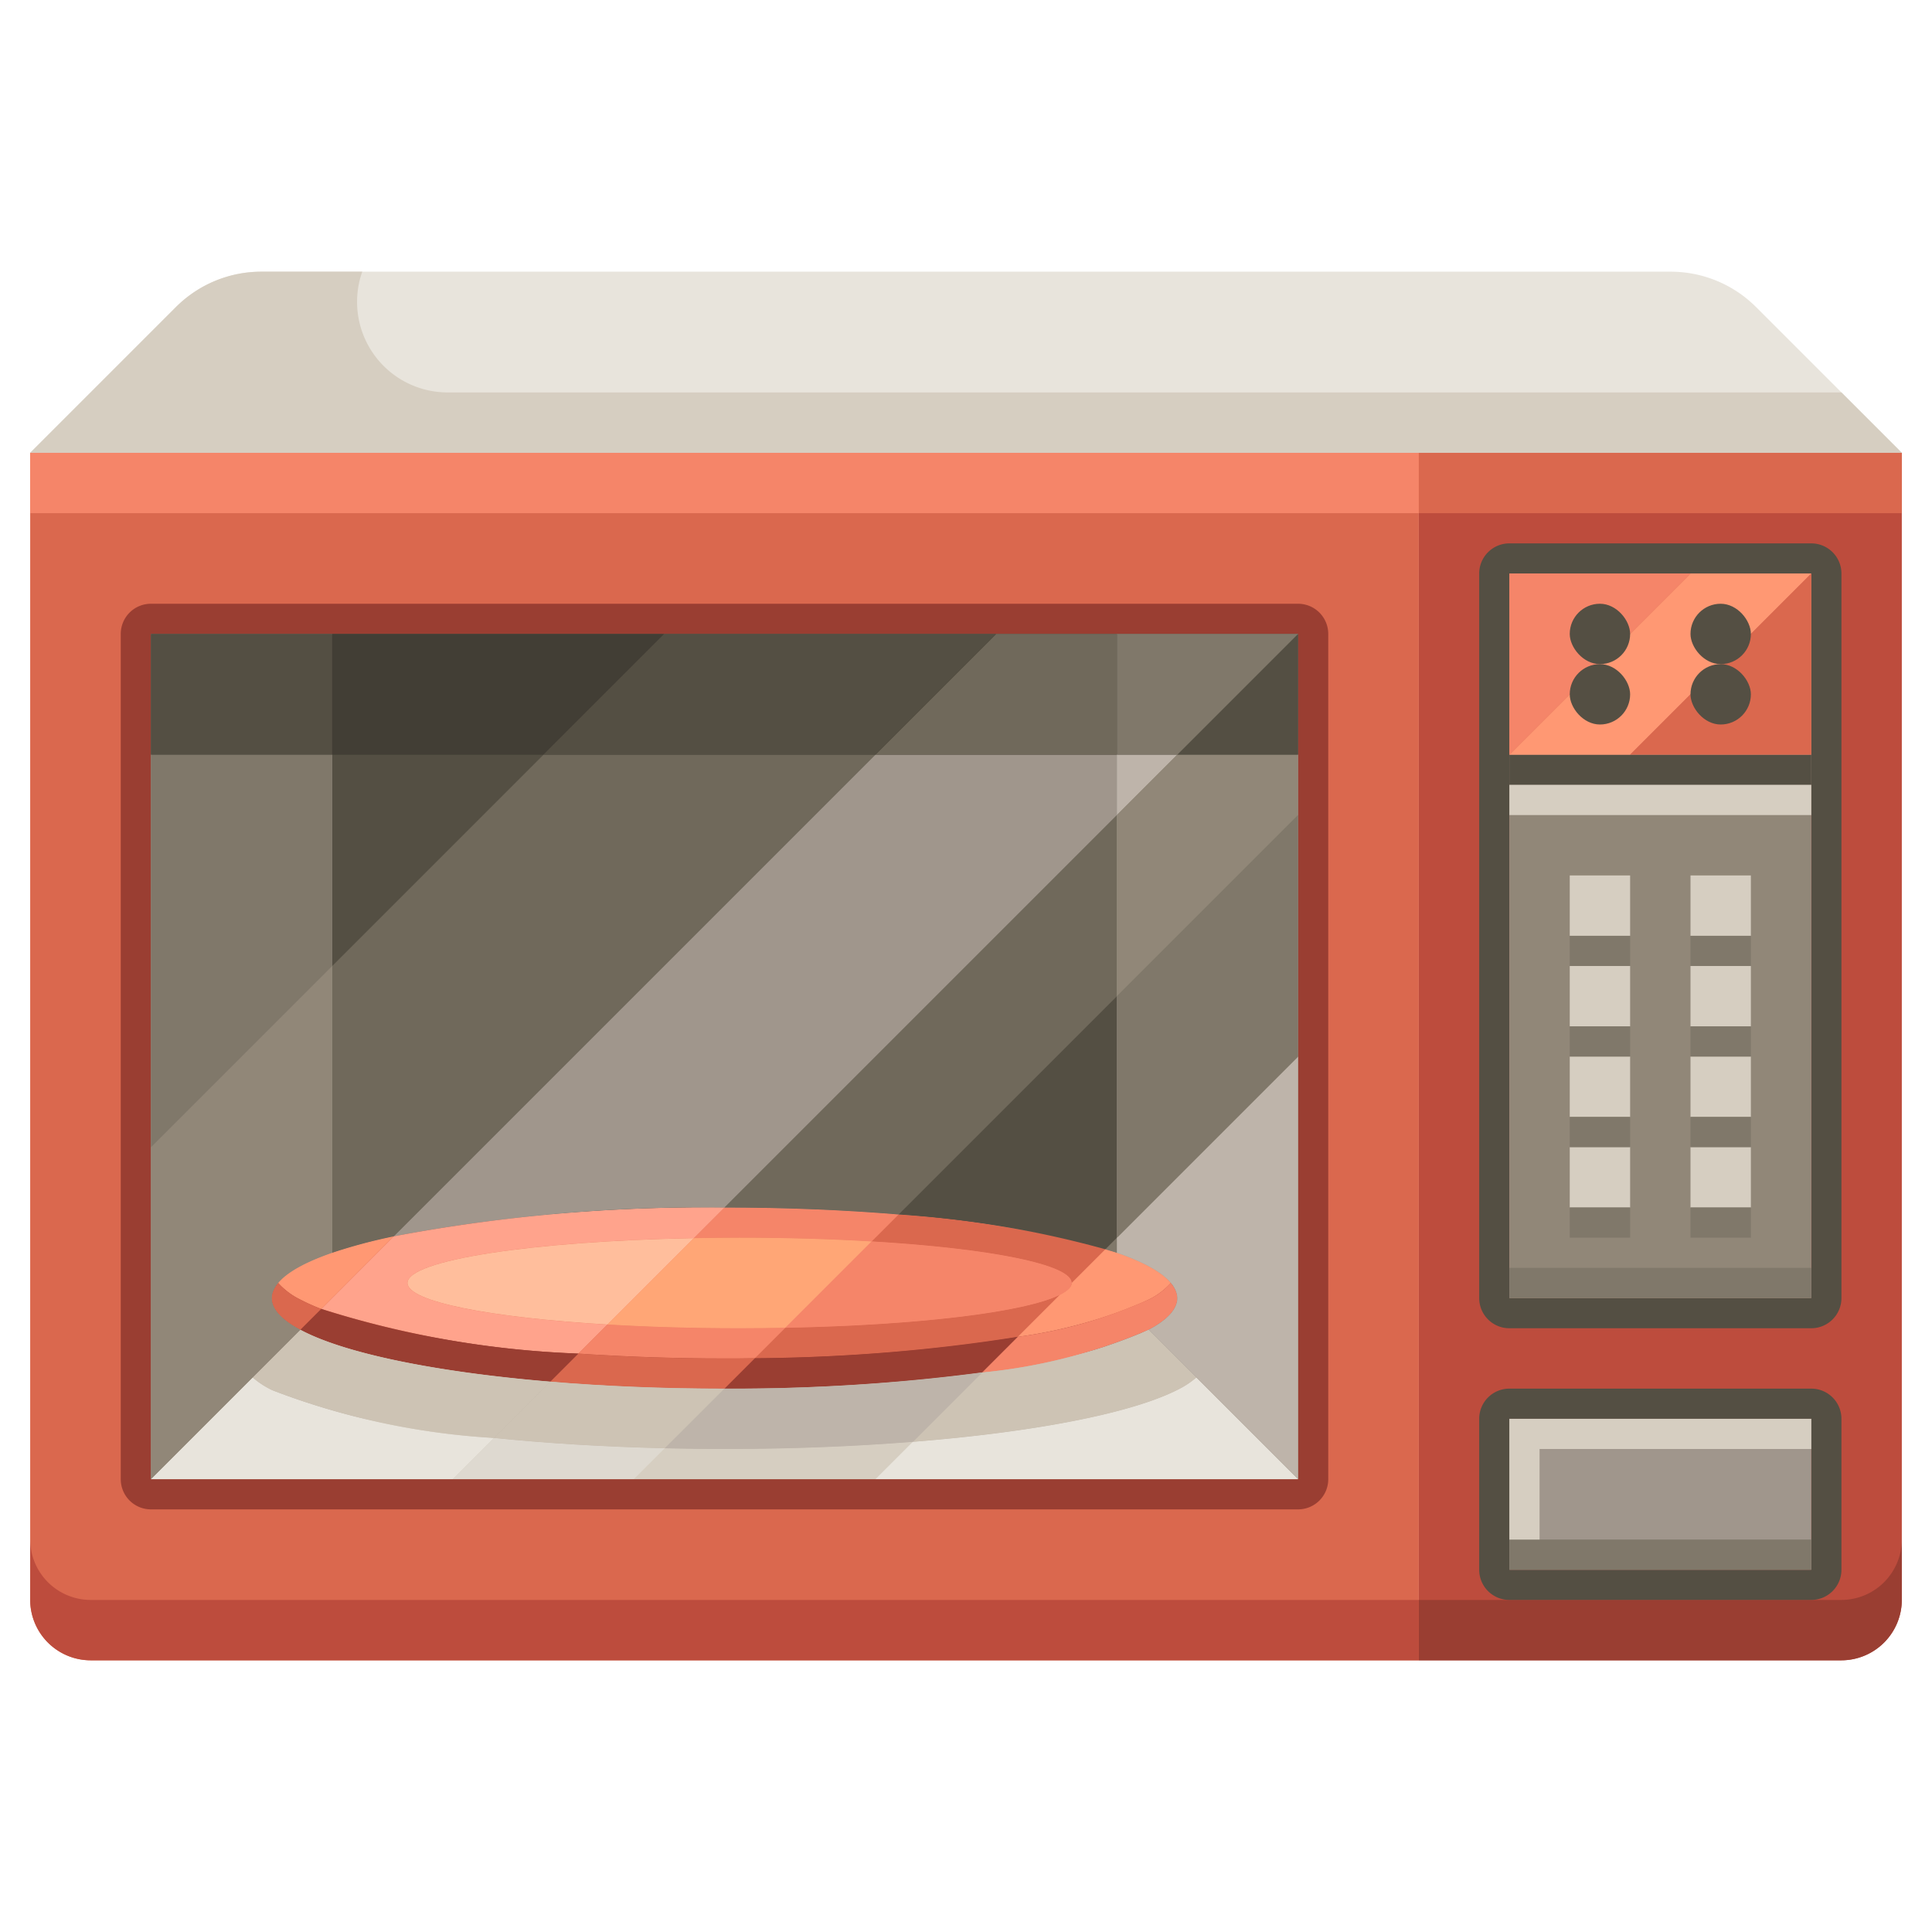 <svg height="512" viewBox="0 0 64 64" width="512" xmlns="http://www.w3.org/2000/svg"><g id="_16-microwave" data-name="16-microwave"><path d="m50 25h10v18h-10z" fill="#918778"/><path d="m50 47h10v5h-10z" fill="#a0968c"/><path d="m50 19h10v6h-10z" fill="#da684e"/><path d="m50 52h10v-5h-10zm10-27v-6h-10v24h10zm3-10v38a2.006 2.006 0 0 1 -2 2h-14v-40z" fill="#bd4c3d"/><path d="m47 15v40h-44a2.006 2.006 0 0 1 -2-2v-38zm-4 34v-28h-38v28z" fill="#da684e"/><path d="m63 15h-62l4.83-4.83a4 4 0 0 1 2.83-1.17h46.68a4 4 0 0 1 2.83 1.17z" fill="#e8e4dc"/><path d="m37 41.5c1.27.44 2 .95 2 1.5 0 .37-.34.73-.95 1.05-2.13 1.14-7.62 1.95-14.05 1.95s-11.92-.81-14.05-1.95c-.61-.32-.95-.68-.95-1.05 0-.55.73-1.06 2-1.5 2.59-.9 7.44-1.5 13-1.5s10.41.6 13 1.5z" fill="#da684e"/><path d="m38.05 43.05c-2.13 1.14-7.62 1.95-14.05 1.95s-11.92-.81-14.05-1.95a2.4 2.4 0 0 1 -.735-.552.8.8 0 0 0 -.215.502c0 .37.34.73.95 1.05 2.13 1.14 7.62 1.95 14.05 1.95s11.92-.81 14.05-1.95c.61-.32.95-.68.95-1.05a.8.8 0 0 0 -.215-.5 2.4 2.4 0 0 1 -.735.55z" fill="#9a3e32"/><path d="m37 21v20.5c-2.59-.9-7.44-1.5-13-1.5s-10.41.6-13 1.5v-20.5z" fill="#544f43"/><path d="m24 46c6.43 0 11.92-.81 14.05-1.95l4.95 4.95h-38l4.95-4.95c2.13 1.14 7.62 1.95 14.05 1.95z" fill="#d6cec1"/><path d="m24 48c6.859 0 12.715-.81 14.987-1.95a2.941 2.941 0 0 0 .644-.419l-1.581-1.581c-2.13 1.14-7.62 1.95-14.05 1.95s-11.92-.81-14.05-1.95l-1.581 1.581a2.941 2.941 0 0 0 .644.419c2.272 1.14 8.128 1.95 14.987 1.95z" fill="#beb4aa"/><path d="m11 21v20.5c-1.27.44-2 .95-2 1.5 0 .37.34.73.95 1.05l-4.95 4.95v-28z" fill="#80786a"/><path d="m43 21v28l-4.95-4.95c.61-.32.95-.68.95-1.05 0-.55-.73-1.06-2-1.5v-20.5z" fill="#80786a"/><ellipse cx="24.5" cy="42.5" fill="#f58569" rx="11" ry="1.5"/><path d="m37 21h6v4h-6z" fill="#544f43"/><path d="m5 21h6v4h-6z" fill="#544f43"/><path d="m11 21h26v4h-26z" fill="#423e35"/><path d="m50 25h10v1h-10z" fill="#544f43"/><path d="m61 53h-14v2h14a2.006 2.006 0 0 0 2-2v-2a2.006 2.006 0 0 1 -2 2z" fill="#9a3e32"/><path d="m3 53a2.006 2.006 0 0 1 -2-2v2a2.006 2.006 0 0 0 2 2h44v-2z" fill="#bd4c3d"/><path d="m56 29h2v2h-2z" fill="#d6cec1"/><path d="m52 29h2v2h-2z" fill="#d6cec1"/><path d="m56 32h2v2h-2z" fill="#d6cec1"/><path d="m52 32h2v2h-2z" fill="#d6cec1"/><path d="m56 35h2v2h-2z" fill="#d6cec1"/><path d="m52 35h2v2h-2z" fill="#d6cec1"/><path d="m56 38h2v2h-2z" fill="#d6cec1"/><path d="m52 38h2v2h-2z" fill="#d6cec1"/><path d="m60 46h-10a1 1 0 0 0 -1 1v5a1 1 0 0 0 1 1h10a1 1 0 0 0 1-1v-5a1 1 0 0 0 -1-1zm0 6h-10v-5h10z" fill="#544f43"/><path d="m50 51h10v1h-10z" fill="#80786a"/><path d="m60 18h-10a1 1 0 0 0 -1 1v24a1 1 0 0 0 1 1h10a1 1 0 0 0 1-1v-24a1 1 0 0 0 -1-1zm0 25h-10v-24h10z" fill="#544f43"/><path d="m50 26h10v1h-10z" fill="#d6cec1"/><g fill="#80786a"><path d="m50 42h10v1h-10z"/><path d="m52 31h2v1h-2z"/><path d="m56 31h2v1h-2z"/><path d="m52 34h2v1h-2z"/><path d="m56 34h2v1h-2z"/><path d="m52 37h2v1h-2z"/><path d="m56 37h2v1h-2z"/><path d="m52 40h2v1h-2z"/><path d="m56 40h2v1h-2z"/></g><path d="m50 25h4l6-6h-4z" fill="#ff9873"/><path d="m60 25v-6l-6 6z" fill="#da684e"/><path d="m50 19v6l6-6z" fill="#f58569"/><rect fill="#544f43" height="2" rx="1" width="2" x="56" y="20"/><rect fill="#544f43" height="2" rx="1" width="2" x="52" y="20"/><rect fill="#544f43" height="2" rx="1" width="2" x="56" y="22"/><rect fill="#544f43" height="2" rx="1" width="2" x="52" y="22"/><path d="m50 47v1 3h1v-3h9v-1z" fill="#d6cec1"/><path d="m43 20h-38a1 1 0 0 0 -1 1v28a1 1 0 0 0 1 1h38a1 1 0 0 0 1-1v-28a1 1 0 0 0 -1-1zm0 29h-38v-28h38z" fill="#9a3e32"/><path d="m14.83 13a3 3 0 0 1 -2.83-4h-3.34a4 4 0 0 0 -2.83 1.17l-4.83 4.83h62l-2-2z" fill="#d6cec1"/><path d="m1 15h46v2h-46z" fill="#f58569"/><path d="m35.5 42.5 1.116-1.116a33.681 33.681 0 0 0 -6.846-1.154l-.894.894c3.897.231 6.624.76 6.624 1.376z" fill="#da684e"/><path d="m25.008 44.992a58.026 58.026 0 0 0 8.709-.709l1.392-1.392c-1.136.574-4.695 1.01-9.093 1.093z" fill="#da684e"/><path d="m24.5 41c1.556 0 3.034.045 4.376.124l.894-.894c-1.777-.147-3.724-.23-5.77-.23l-1.016 1.016c.497-.009 1-.016 1.516-.016z" fill="#f58569"/><path d="m9.95 43.05a6.729 6.729 0 0 0 .691.309l2.4-2.405a17.63 17.63 0 0 0 -2.041.546c-1.06.367-1.736.783-1.934 1.23a1.092 1.092 0 0 1 .149-.232 2.4 2.4 0 0 0 .735.552z" fill="#ff9873"/><path d="m19.161 44.839.963-.963c-3.9-.231-6.624-.76-6.624-1.376 0-.758 4.128-1.383 9.484-1.484l1.016-1.016a55.252 55.252 0 0 0 -10.954.954l-2.4 2.405a31.9 31.9 0 0 0 8.515 1.48z" fill="#ffa38c"/><path d="m25.008 44.992 1.008-1.008c-.5.009-1 .016-1.516.016-1.556 0-3.034-.045-4.376-.124l-.963.963c1.519.1 3.145.161 4.839.161.339 0 .674 0 1.008-.008z" fill="#f58569"/><path d="m35.5 42.5c0 .136-.144.266-.391.391l-1.392 1.392a15.485 15.485 0 0 0 4.333-1.233 2.4 2.4 0 0 0 .735-.552 1.092 1.092 0 0 1 .149.232c-.2-.447-.874-.863-1.934-1.23-.116-.04-.26-.076-.384-.116z" fill="#ff9873"/><path d="m9 43a.619.619 0 0 1 .055-.246.655.655 0 0 0 -.055.246z" fill="#da684e"/><path d="m38.945 42.754a.619.619 0 0 1 .055.246.655.655 0 0 0 -.055-.246z" fill="#da684e"/><path d="m19.161 44.839a31.9 31.9 0 0 1 -8.52-1.48l-.691.691c1.453.778 4.47 1.4 8.281 1.719z" fill="#9a3e32"/><path d="m24 46a63.6 63.6 0 0 0 8.534-.534l1.183-1.183a58.026 58.026 0 0 1 -8.709.709z" fill="#9a3e32"/><path d="m9.95 43.05a2.4 2.4 0 0 1 -.735-.552 1.092 1.092 0 0 0 -.149.232l-.011.024a.619.619 0 0 0 -.055.246c0 .37.34.73.95 1.05l.691-.691a6.729 6.729 0 0 1 -.691-.309z" fill="#da684e"/><path d="m24 45c-1.694 0-3.32-.058-4.839-.161l-.93.93c1.777.149 3.724.231 5.769.231l1.008-1.008c-.334.008-.669.008-1.008.008z" fill="#da684e"/><path d="m38.05 43.05a15.485 15.485 0 0 1 -4.333 1.233l-1.183 1.183a18.339 18.339 0 0 0 5.516-1.416c.61-.32.95-.68.95-1.05a.619.619 0 0 0 -.055-.246l-.011-.024a1.092 1.092 0 0 0 -.149-.232 2.4 2.4 0 0 1 -.735.552z" fill="#f58569"/><path d="m36.616 41.384.384-.384v-8l-7.23 7.23a33.681 33.681 0 0 1 6.846 1.154z" fill="#544f43"/><path d="m37 41.5v-.5l-.384.384c.124.04.268.076.384.116z" fill="#80786a"/><path d="m29 25h-11l-7 7v9.5a17.63 17.63 0 0 1 2.046-.546z" fill="#70695b"/><path d="m29.77 40.23 7.23-7.23v-6l-13 13c2.046 0 3.993.083 5.77.23z" fill="#70695b"/><path d="m11 25v7l7-7z" fill="#544f43"/><path d="m29 25-15.954 15.954a55.252 55.252 0 0 1 10.954-.954l13-13v-2z" fill="#a0968c"/><path d="m9.013 46.05a2.941 2.941 0 0 1 -.644-.419l-3.369 3.369h10l1.366-1.366a24.357 24.357 0 0 1 -7.353-1.584z" fill="#e8e4dc"/><path d="m16.366 47.634-1.366 1.366h6l1.025-1.025c-2.025-.047-3.939-.165-5.659-.341z" fill="#ded9d0"/><path d="m24 48c-.67 0-1.327-.01-1.975-.025l-1.025 1.025h8l1.238-1.238c-1.918.153-4.024.238-6.238.238z" fill="#d6cec1"/><path d="m38.987 46.05c-1.539.772-4.724 1.392-8.749 1.712l-1.238 1.238h14l-3.369-3.369a2.941 2.941 0 0 1 -.644.419z" fill="#e8e4dc"/><path d="m9.95 44.05-1.581 1.581a2.941 2.941 0 0 0 .644.419 24.357 24.357 0 0 0 7.353 1.584l1.865-1.865c-3.811-.318-6.831-.941-8.281-1.719z" fill="#cdc3b4"/><path d="m18.231 45.769-1.865 1.865c1.72.176 3.63.294 5.659.341l1.975-1.975c-2.045 0-3.992-.082-5.769-.231z" fill="#cdc3b4"/><path d="m30.238 47.762c4.025-.32 7.21-.94 8.749-1.712a2.941 2.941 0 0 0 .644-.419l-1.581-1.581a18.339 18.339 0 0 1 -5.516 1.416z" fill="#cdc3b4"/><path d="m24 46-1.975 1.975c.648.015 1.3.025 1.975.025 2.214 0 4.32-.085 6.238-.238l2.3-2.3a63.6 63.6 0 0 1 -8.538.538z" fill="#beb4aa"/><path d="m9.95 44.05c-.61-.32-.95-.68-.95-1.05a.655.655 0 0 1 .055-.246l.011-.024c.2-.447.874-.863 1.934-1.23v-9.5l-6 6v11l3.369-3.369z" fill="#918778"/><path d="m11 25h-6v13l6-6z" fill="#80786a"/><path d="m9.055 42.754.011-.024z" fill="#80786a"/><path d="m37 41.5c1.06.367 1.736.783 1.934 1.23l.011.024a.655.655 0 0 1 .055.246c0 .37-.34.73-.95 1.05l1.581 1.581 3.369 3.369v-14l-6 6z" fill="#beb4aa"/><path d="m37 27 2-2h-2z" fill="#beb4aa"/><path d="m37 27v6l6-6v-2h-4z" fill="#918778"/><path d="m37 41 6-6v-8l-6 6z" fill="#80786a"/><path d="m38.934 42.73.011.024z" fill="#80786a"/><path d="m35.5 42.5-.391.391c.247-.125.391-.255.391-.391z" fill="#f58569"/><path d="m13.5 42.5c0 .616 2.727 1.145 6.624 1.376l2.86-2.86c-5.356.101-9.484.726-9.484 1.484z" fill="#ffbe9c"/><path d="m26.016 43.984 2.86-2.86c-1.342-.079-2.82-.124-4.376-.124-.516 0-1.019.007-1.516.016l-2.86 2.86c1.342.079 2.82.124 4.376.124.516 0 1.019-.007 1.516-.016z" fill="#ffa676"/><path d="m28.876 41.124-2.86 2.86c4.4-.083 7.957-.519 9.093-1.093l.391-.391c0-.616-2.727-1.145-6.624-1.376z" fill="#f58569"/><path d="m39 25h4v-4z" fill="#544f43"/><path d="m39 25 4-4h-6v4z" fill="#80786a"/><path d="m5 21h6v4h-6z" fill="#544f43"/><path d="m18 25 4-4h-11v4z" fill="#423e35"/><path d="m37 25v-4h-4l-4 4z" fill="#70695b"/><path d="m29 25 4-4h-11l-4 4z" fill="#544f43"/><path d="m47 15h16v2h-16z" fill="#da684e"/></g></svg>